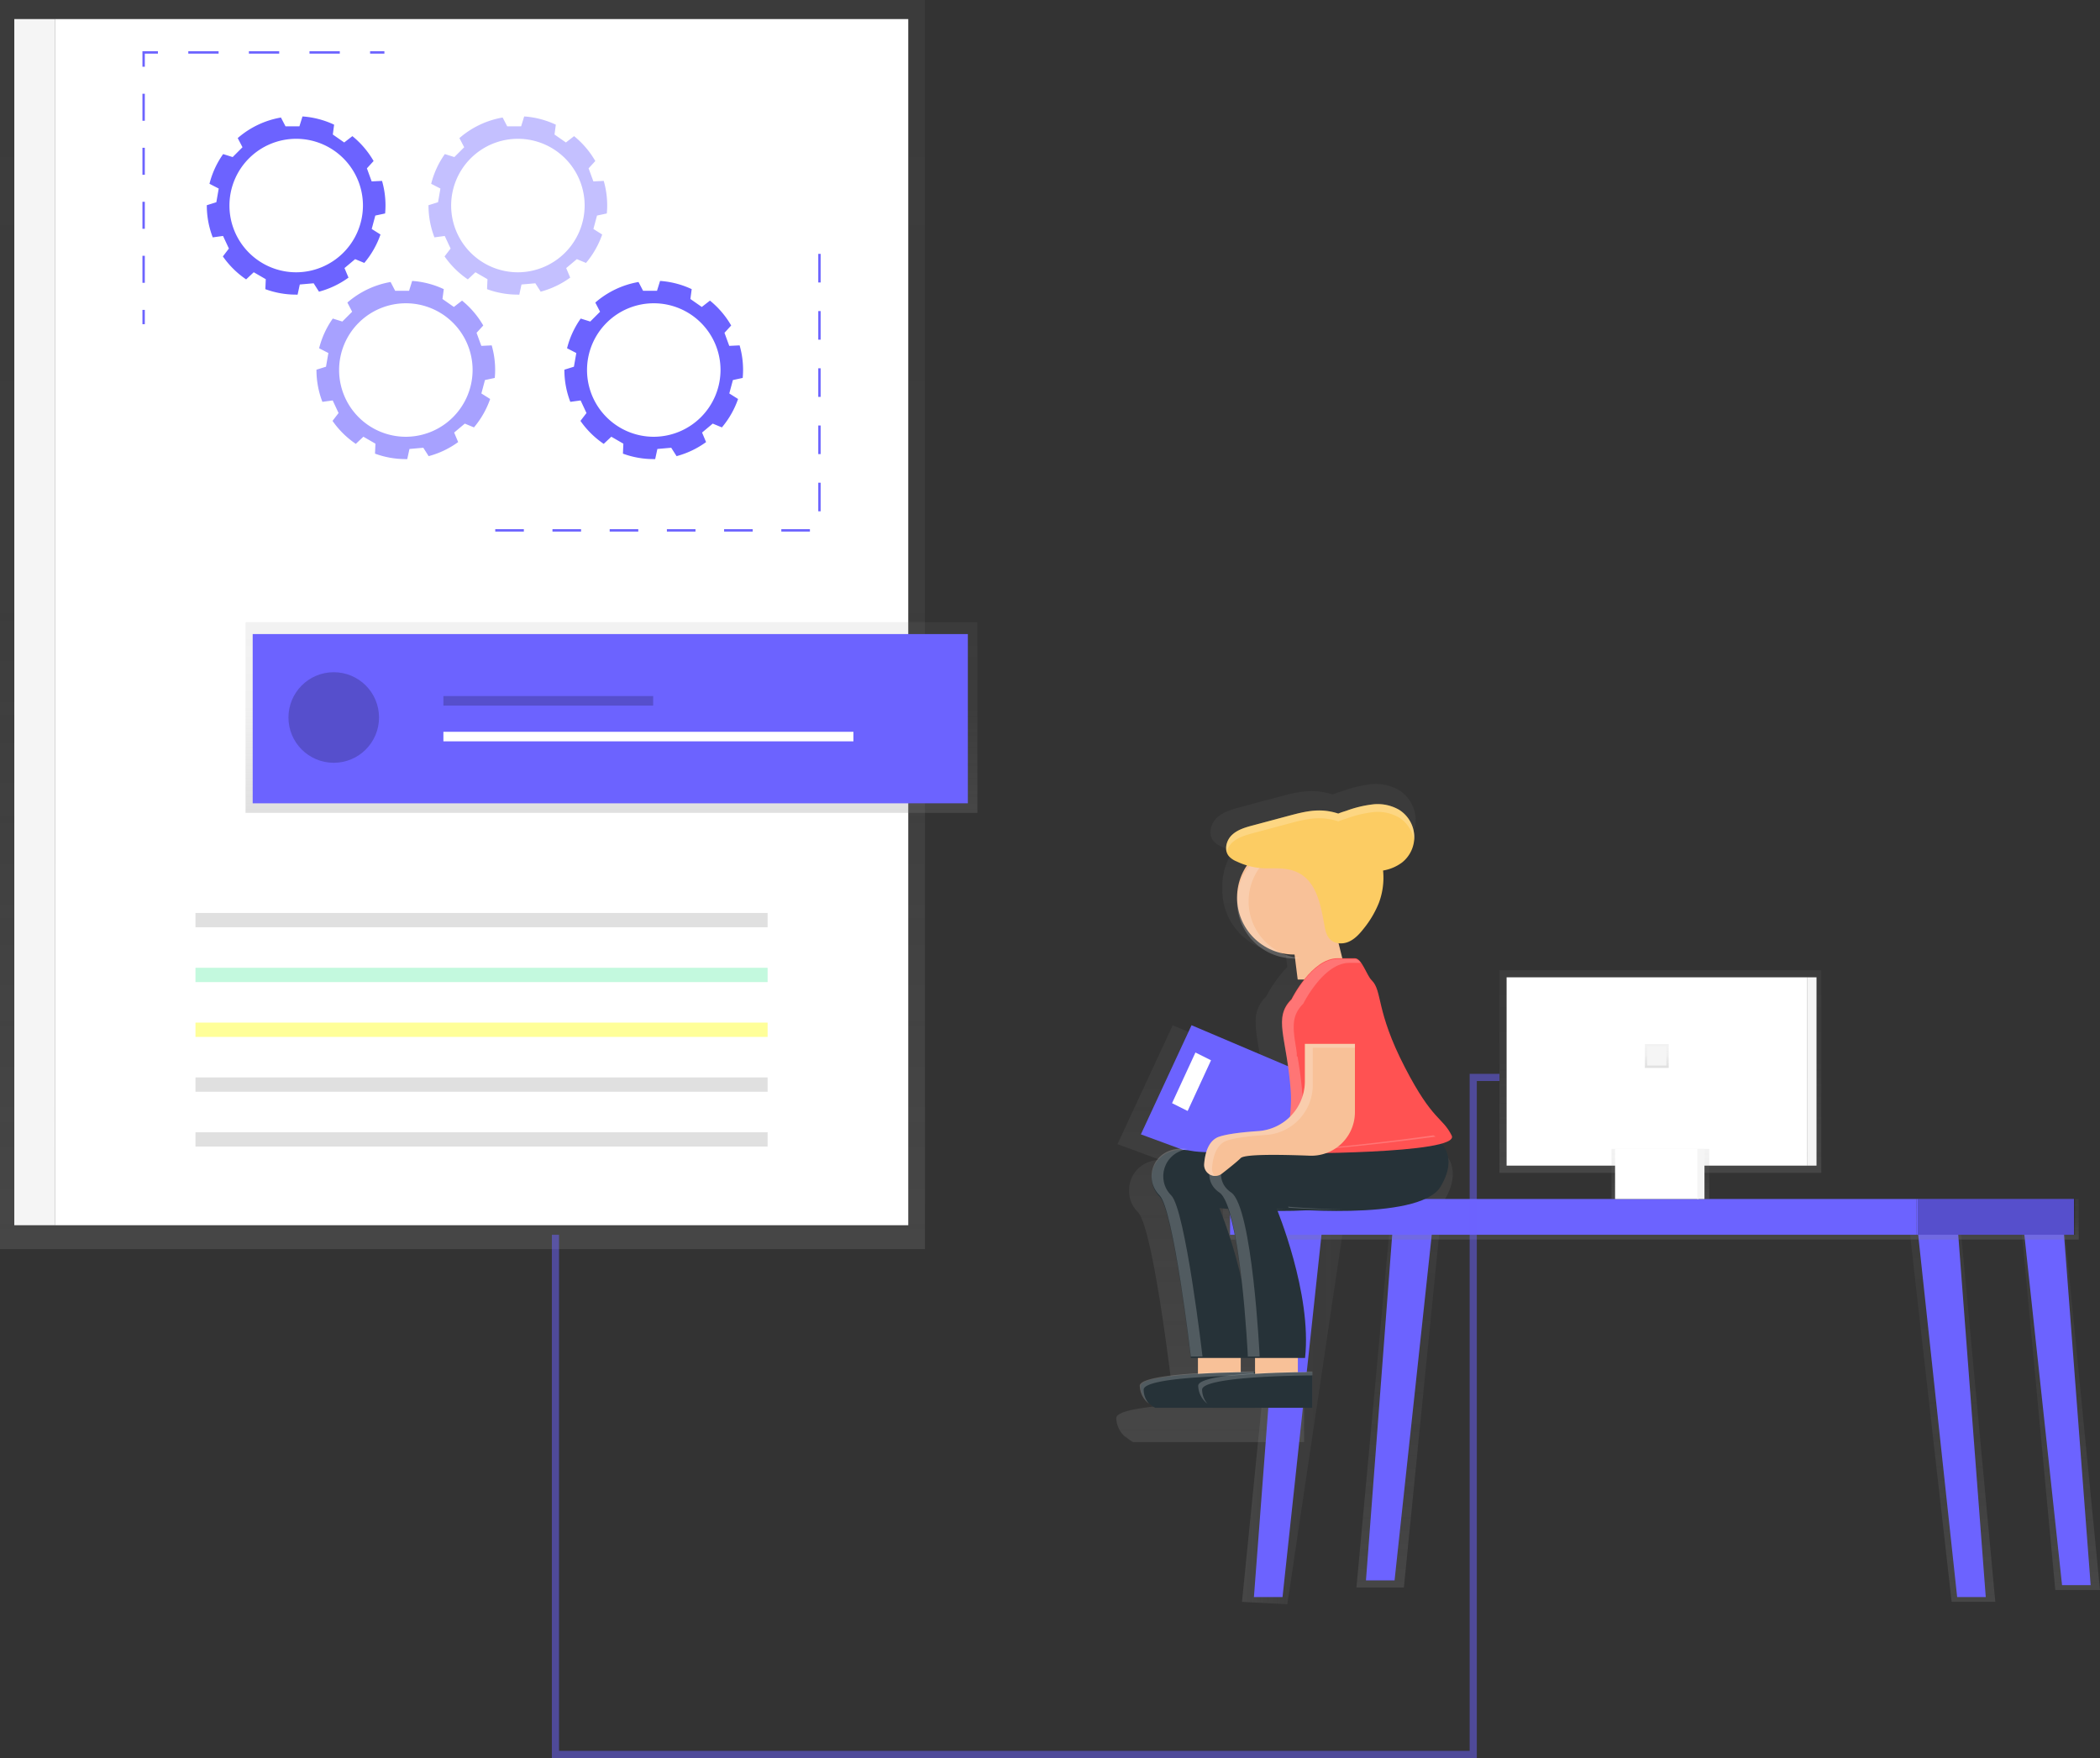 <svg id="eb56cac1-988a-4970-8192-095cb31178d1" data-name="Layer 1"
     xmlns="http://www.w3.org/2000/svg" xmlns:xlink="http://www.w3.org/1999/xlink"
    viewBox="0 0 880.92 737.5">
    <rect x="0" y="0" width="880.92" height="737.5" fill="#333333" stroke="none"/>
    <defs>
        <linearGradient id="b5b2e68b-c285-4ac0-b26c-c5e680cf112d" x1="194" y1="524"
                        x2="194" gradientUnits="userSpaceOnUse">
            <stop offset="0" stop-color="gray" stop-opacity="0.25"/>
            <stop offset="0.54" stop-color="gray" stop-opacity="0.12"/>
            <stop offset="1" stop-color="gray" stop-opacity="0.1"/>
        </linearGradient>
        <linearGradient id="3e855d09-ea58-4275-8d16-3996ecf7bf97" x1="256.5" y1="341"
                        x2="256.5" y2="261"
                        xlink:href="#b5b2e68b-c285-4ac0-b26c-c5e680cf112d"/>
        <linearGradient id="cf2af733-ecbd-4844-bce5-a175ed323afb" x1="698.41"
                        y1="686.91" x2="698.41" y2="411"
                        xlink:href="#b5b2e68b-c285-4ac0-b26c-c5e680cf112d"/>
        <linearGradient id="41d3ff72-5c81-40b1-a081-9da170d960ca" x1="521" y1="592.5"
                        x2="564" y2="592.5"
                        xlink:href="#b5b2e68b-c285-4ac0-b26c-c5e680cf112d"/>
        <linearGradient id="861d31c1-c685-4668-90c5-63e7f330b62f" x1="864" y1="667"
                        x2="864" y2="506"
                        xlink:href="#b5b2e68b-c285-4ac0-b26c-c5e680cf112d"/>
        <linearGradient id="95aca10b-5f5c-4c4a-b42d-5e0345d77cda" x1="587" y1="666"
                        x2="587" y2="505"
                        xlink:href="#b5b2e68b-c285-4ac0-b26c-c5e680cf112d"/>
        <linearGradient id="447533d7-1588-4f38-833a-a610814ab16b" x1="818.5" y1="672"
                        x2="818.5" y2="507"
                        xlink:href="#b5b2e68b-c285-4ac0-b26c-c5e680cf112d"/>
        <linearGradient id="ff2ef3d2-e251-4fff-9ce5-91d443983582" x1="692.5" y1="520"
                        x2="692.5" y2="503"
                        xlink:href="#b5b2e68b-c285-4ac0-b26c-c5e680cf112d"/>
        <linearGradient id="3aee67b7-7918-445b-a8b6-3ab74317d2c0" x1="696.5" y1="492"
                        x2="696.5" y2="407"
                        xlink:href="#b5b2e68b-c285-4ac0-b26c-c5e680cf112d"/>
        <linearGradient id="6f730dc9-6dcb-4b79-bb23-db206ebc09d2" x1="696.5" y1="503"
                        x2="696.5" y2="482"
                        xlink:href="#b5b2e68b-c285-4ac0-b26c-c5e680cf112d"/>
        <linearGradient id="fad0dffe-d445-4baa-a242-e8cd9004e0b5" x1="695" y1="448"
                        x2="695" y2="438"
                        xlink:href="#b5b2e68b-c285-4ac0-b26c-c5e680cf112d"/>
    </defs>
    <rect width="388" height="524" fill="url(#b5b2e68b-c285-4ac0-b26c-c5e680cf112d)"/>
    <rect x="23" y="8" width="358" height="506" fill="#fff"/>
    <rect x="6" y="8" width="17" height="506" fill="#f5f5f5"/>
    <rect x="82" y="383" width="240" height="6" fill="#e0e0e0"/>
    <rect x="82" y="406" width="240" height="6" fill="#69f0ae" opacity="0.4"/>
    <rect x="82" y="429" width="240" height="6" fill="#ff0" opacity="0.4"/>
    <rect x="82" y="452" width="240" height="6" fill="#e0e0e0"/>
    <rect x="82" y="475" width="240" height="6" fill="#e0e0e0"/>
    <path d="M321.09,171.55c.1-1.11.16-2.23.16-3.36a37.33,37.33,0,0,0-1.45-10.3l-4.35.21-2-5.48,2.81-3.07a37.72,37.72,0,0,0-8.9-10.44l-3.43,2.66-4.78-3.34.55-4.13a37.17,37.17,0,0,0-13.27-3.45L285.14,135h-5.83l-1.92-3.7a37.33,37.33,0,0,0-18.13,8.63l2,3.84-4.12,4.12-4-1.25a37.29,37.29,0,0,0-5.73,12.46l3.88,2-1,5.74-4,1.25s0,.06,0,.09a37.25,37.25,0,0,0,2.49,13.4l4.32-.59,2.46,5.28-2.53,3.3a37.76,37.76,0,0,0,9.76,9.64l3.19-3,5.05,2.92-.18,4.18a37.28,37.28,0,0,0,12.9,2.29l.63,0,.92-4.25,5.81-.51,2.24,3.52a37.32,37.32,0,0,0,12.38-5.9l-1.68-4,4.47-3.75,3.84,1.59a37.45,37.45,0,0,0,6.79-11.92l-3.68-2.32,1.51-5.63Zm-37.3,24.68a28,28,0,1,1,28-28A28.07,28.07,0,0,1,283.79,196.23Z"
          transform="translate(-159.54 -82)" fill="#6c63ff"/>
    <path d="M367.09,240.55c.1-1.11.16-2.23.16-3.36a37.33,37.33,0,0,0-1.45-10.3l-4.35.21-2-5.48,2.81-3.07a37.72,37.72,0,0,0-8.9-10.44l-3.43,2.66-4.78-3.34.55-4.13a37.17,37.17,0,0,0-13.27-3.45L331.14,204h-5.83l-1.92-3.7a37.33,37.33,0,0,0-18.13,8.63l2,3.84-4.12,4.12-4-1.25a37.29,37.29,0,0,0-5.73,12.46l3.88,2-1,5.74-4,1.25s0,.06,0,.09a37.25,37.25,0,0,0,2.49,13.4l4.32-.59,2.46,5.28-2.53,3.3a37.76,37.76,0,0,0,9.76,9.64l3.19-3,5.05,2.92-.18,4.18a37.28,37.28,0,0,0,12.9,2.29l.63,0,.92-4.25,5.81-.51,2.24,3.52a37.32,37.32,0,0,0,12.38-5.9l-1.68-4,4.47-3.75,3.84,1.59a37.45,37.45,0,0,0,6.79-11.92l-3.68-2.32,1.51-5.63Zm-37.3,24.68a28,28,0,1,1,28-28A28.07,28.07,0,0,1,329.79,265.23Z"
          transform="translate(-159.54 -82)" fill="#6c63ff" opacity="0.6"/>
    <path d="M414.09,171.55c.1-1.11.16-2.23.16-3.36a37.33,37.33,0,0,0-1.45-10.3l-4.35.21-2-5.48,2.81-3.07a37.72,37.72,0,0,0-8.9-10.44l-3.43,2.66-4.78-3.34.55-4.13a37.17,37.17,0,0,0-13.27-3.45L378.14,135h-5.83l-1.92-3.7a37.33,37.33,0,0,0-18.13,8.63l2,3.84-4.12,4.12-4-1.25a37.29,37.29,0,0,0-5.73,12.46l3.88,2-1,5.74-4,1.25s0,.06,0,.09a37.25,37.25,0,0,0,2.49,13.4l4.32-.59,2.46,5.28-2.53,3.3a37.76,37.76,0,0,0,9.76,9.64l3.19-3,5.05,2.92-.18,4.18a37.28,37.28,0,0,0,12.9,2.29l.63,0,.92-4.25,5.81-.51,2.24,3.52a37.32,37.32,0,0,0,12.38-5.9l-1.68-4,4.47-3.75,3.84,1.59a37.45,37.45,0,0,0,6.79-11.92l-3.68-2.32,1.51-5.63Zm-37.3,24.68a28,28,0,1,1,28-28A28.07,28.07,0,0,1,376.79,196.23Z"
          transform="translate(-159.54 -82)" fill="#6c63ff" opacity="0.4"/>
    <path d="M471.09,240.55c.1-1.11.16-2.23.16-3.36a37.33,37.33,0,0,0-1.45-10.3l-4.35.21-2-5.48,2.81-3.07a37.72,37.72,0,0,0-8.9-10.44l-3.43,2.66-4.78-3.34.55-4.13a37.17,37.17,0,0,0-13.27-3.45L435.14,204h-5.83l-1.92-3.7a37.33,37.33,0,0,0-18.13,8.63l2,3.84-4.12,4.12-4-1.25a37.29,37.29,0,0,0-5.73,12.46l3.88,2-1,5.74-4,1.25s0,.06,0,.09a37.25,37.25,0,0,0,2.49,13.4l4.32-.59,2.46,5.28-2.53,3.3a37.76,37.76,0,0,0,9.76,9.64l3.19-3,5.05,2.92-.18,4.18a37.28,37.28,0,0,0,12.9,2.29l.63,0,.92-4.25,5.81-.51,2.24,3.52a37.32,37.32,0,0,0,12.38-5.9l-1.68-4,4.47-3.75,3.84,1.59a37.45,37.45,0,0,0,6.79-11.92l-3.68-2.32,1.51-5.63Zm-37.3,24.68a28,28,0,1,1,28-28A28.07,28.07,0,0,1,433.79,265.23Z"
          transform="translate(-159.54 -82)" fill="#6c63ff"/>
    <line x1="161.25" y1="22" x2="155.25" y2="22" fill="none" stroke="#6c63ff"
          stroke-miterlimit="10"/>
    <line x1="142.54" y1="22" x2="72.61" y2="22" fill="none" stroke="#6c63ff"
          stroke-miterlimit="10" stroke-dasharray="12.71 12.71"/>
    <polyline points="66.25 22 60.25 22 60.25 28" fill="none" stroke="#6c63ff"
              stroke-miterlimit="10"/>
    <line x1="60.25" y1="39.33" x2="60.25" y2="124.33" fill="none" stroke="#6c63ff"
          stroke-miterlimit="10" stroke-dasharray="11.33 11.33"/>
    <line x1="60.25" y1="130" x2="60.25" y2="136" fill="none" stroke="#6c63ff"
          stroke-miterlimit="10"/>
    <polyline points="207.75 222.5 343.75 222.5 343.75 103.5" fill="none"
              stroke="#6c63ff" stroke-miterlimit="10" stroke-dasharray="12"/>
    <rect x="103" y="261" width="307" height="80"
          fill="url(#3e855d09-ea58-4275-8d16-3996ecf7bf97)"/>
    <rect x="106" y="266" width="300" height="71" fill="#6c63ff"/>
    <rect x="186" y="283" width="88" height="4" fill="#6c63ff"/>
    <rect x="186" y="292" width="88" height="4" opacity="0.2"/>
    <rect x="186" y="307" width="172" height="4" fill="#fff"/>
    <circle cx="140" cy="301" r="19" fill="#6c63ff"/>
    <circle cx="140" cy="301" r="19" opacity="0.2"/>
    <path d="M763.66,564a1.34,1.34,0,0,0,.18-1.54c-4.3-8.61-8.61-6.45-21.33-31.06-13.54-26.17-10.17-34.94-15.24-39.94-2-2-4.06-8.68-6.78-9.85l-1.76-7.06a9.07,9.07,0,0,0,4.67-.72c2.8-1.24,4.93-3.6,6.82-6a45.56,45.56,0,0,0,7-11.84,32.36,32.36,0,0,0,2-9.73h0a33.28,33.28,0,0,0-.09-5,20.09,20.09,0,0,0,8.65-3.65,15,15,0,0,0,5.48-9.85h0c0-.39.09-.77.11-1.16a12.11,12.11,0,0,0,0-1.38,15,15,0,0,0-6.9-11.72,19.57,19.57,0,0,0-12-2.49A52.21,52.21,0,0,0,722.32,414c-1,.32-2.44.73-3.75,1.3a27.77,27.77,0,0,0-8.76-1.43c-4.86,0-9.62,1.28-14.31,2.54l-15.79,4.23c-3.5.94-7.15,2-9.76,4.47a8.26,8.26,0,0,0-.65.71l-.12.15a8.84,8.84,0,0,0-.57.81h0c-1.56,2.52-1.9,5.86,0,8.08A9.62,9.62,0,0,0,672,437.2a37.8,37.8,0,0,0,4.77,1.82,26,26,0,0,0-4.49,14.64c0,.3,0,.59,0,.89s0,.59,0,.89a26.09,26.09,0,0,0,26.09,26.09h.43l.76,6.12a54,54,0,0,0-8.91,12.46,13.89,13.89,0,0,0-4.37,10.76c-.05,4.34,1.13,9.65,2.28,17l-37.09-15.76-23.16,49.88,17.82,6.57c-8.37.38-13,6.5-12.93,12.73a12.32,12.32,0,0,0,3.66,9.21c6.45,6.45,14.28,73.63,14.28,73.63h3.26v7.05c-13.21.8-26.61,2.43-26.61,5.74a10.77,10.77,0,0,0,4.22,8.21c-.19-.23-.38-.48-.56-.74a14.26,14.26,0,0,0,3.38,2.57h71.75V672.14h.12v-1.79s-2.6,0-6.64.07v-6.34h3.26c2.91-26.22-9.78-60.24-12.53-67.2,4.47,0,9.17-.06,13.83-.32,19.79.89,53.82.67,60.67-10.75C772.9,573.19,766.81,566.44,763.66,564ZM664.23,595.6s1.49.15,4,.34c2.69,7.67,4.68,20.27,6.09,32.57A216.36,216.36,0,0,0,664.23,595.6Zm28.63-116.44a26.17,26.17,0,0,0,5.55.6h.2l.16,1.31A25.89,25.89,0,0,1,692.86,479.15ZM680.54,670.61H680v-.26s-2.33,0-6,.06v-6.33h6.52Z"
          transform="translate(-159.54 -82)"
          fill="url(#cf2af733-ecbd-4844-bce5-a175ed323afb)"/>
    <polygon points="537.03 512 521 672 540.03 673 564 512 537.03 512"
             fill="url(#41d3ff72-5c81-40b1-a081-9da170d960ca)"/>
    <polygon points="538 512 526 670 538 670 555 512 538 512" fill="#6c63ff"/>
    <polygon points="865.16 506 880.92 667 862.16 667 847.08 506 865.16 506"
             fill="url(#861d31c1-c685-4668-90c5-63e7f330b62f)"/>
    <polygon points="865 507 877 665 865 665 848 507 865 507" fill="#6c63ff"/>
    <polygon points="583.9 505 569 666 588.9 666 605 505 583.9 505"
             fill="url(#95aca10b-5f5c-4c4a-b42d-5e0345d77cda)"/>
    <polygon points="585 505 573 663 585 663 602 505 585 505" fill="#6c63ff"/>
    <polygon points="821.69 507 837 672 818.69 672 800 507 821.69 507"
             fill="url(#447533d7-1588-4f38-833a-a610814ab16b)"/>
    <polygon points="821 512 833 670 821 670 804 512 821 512" fill="#6c63ff"/>
    <rect x="513" y="503" width="359" height="17"
          fill="url(#ff2ef3d2-e251-4fff-9ce5-91d443983582)"/>
    <rect x="516" y="503" width="288" height="15" fill="#6c63ff"/>
    <rect x="804" y="503" width="66" height="15" fill="#6c63ff"/>
    <rect x="804.46" y="503" width="66" height="15" opacity="0.2"/>
    <rect x="629" y="407" width="135" height="85"
          fill="url(#3aee67b7-7918-445b-a8b6-3ab74317d2c0)"/>
    <rect x="632" y="410" width="126" height="79" fill="#fff"/>
    <rect x="676" y="482" width="41" height="21"
          fill="url(#6f730dc9-6dcb-4b79-bb23-db206ebc09d2)"/>
    <rect x="677.5" y="482" width="35" height="21" fill="#fff"/>
    <rect x="758" y="410" width="4" height="79" fill="#f5f5f5"/>
    <rect x="712" y="482" width="3" height="21" fill="#f5f5f5"/>
    <rect x="690" y="438" width="10" height="10"
          fill="url(#fad0dffe-d445-4baa-a242-e8cd9004e0b5)"/>
    <rect x="691" y="439" width="8" height="8" fill="#f5f5f5"/>
    <polygon points="499.84 430.1 565.23 457.89 543.22 499.7 478.58 475.88 499.84 430.1"
             fill="#6c63ff"/>
    <rect x="502.52" y="563.62" width="17.96" height="14.96" fill="#f8c198"/>
    <rect x="526.47" y="563.62" width="17.96" height="14.96" fill="#f8c198"/>
    <circle cx="542.87" cy="376.5" r="23.94" fill="#f8c198"/>
    <polygon
            points="565.31 410.92 544.36 410.92 541.37 386.98 559.33 386.98 565.31 410.92"
            fill="#f8c198"/>
    <path d="M736.89,558.83s12,6,3,21-68.84,9-68.84,9,15,35.91,12,62.85H659.07S651.89,590,646,584c-7.63-7.63-1.86-22.22,13.11-19.23S736.89,558.83,736.89,558.83Z"
          transform="translate(-159.54 -82)" fill="#263238"/>
    <g opacity="0.2">
        <path d="M675.95,588.22s10.52,1,23.39,1.17c-9.34.1-18-.38-23.22-.75Z"
              transform="translate(-159.54 -82)" fill="#fff"/>
        <path d="M670.71,564.85c23.37-.45,66.18-6.56,66.18-6.56a9,9,0,0,1,.9.55C725.6,560.5,688.6,565.27,670.71,564.85Z"
              transform="translate(-159.54 -82)" fill="#fff"/>
        <path d="M657.75,564.05c-10.19,1.55-13.34,13-6.88,19.45,5.92,5.92,13.11,67.57,13.11,67.57h-4.9S651.89,589.42,646,583.5C638.56,576.1,643.78,562.15,657.75,564.05Z"
              transform="translate(-159.54 -82)" fill="#fff"/>
    </g>
    <path d="M686,657.59s-47.89,0-47.89,6,6,9,6,9H686Z"
          transform="translate(-159.54 -82)" fill="#263238"/>
    <path d="M685.54,657.36V659c-8.34.06-46.25.65-46.25,6a9.13,9.13,0,0,0,2.24,5.9,9.89,9.89,0,0,1-3.88-7.53C637.65,657.36,685.54,657.36,685.54,657.36Z"
          transform="translate(-159.54 -82)" fill="#fff" opacity="0.2"/>
    <path d="M760.83,558.83s12,6,3,21-68.84,9-68.84,9,15,35.91,12,62.85H683s-3-62.85-12-68.84-3-21,12-18S760.83,558.83,760.83,558.83Z"
          transform="translate(-159.54 -82)" fill="#263238"/>
    <path d="M710,657.59s-47.89,0-47.89,6,6,9,6,9H710Z"
          transform="translate(-159.54 -82)" fill="#263238"/>
    <path d="M720.64,484h7.28c2.87,0,4.92,7.2,7,9.22,4.66,4.59,1.56,12.63,14,36.65,11.68,22.58,15.63,20.61,19.58,28.5S698,565.9,698,565.9s3.79-15.12,3-26.21c-1.64-22.79-7.56-30.68.34-38.58C701.32,501.11,709.79,484,720.64,484Z"
          transform="translate(-159.54 -82)" fill="#ff5252"/>
    <polygon
            points="501.47 441.54 491.66 462.8 498.2 466.07 508.01 444.81 501.47 441.54"
            fill="#fff"/>
    <path d="M702.41,436.2a24.23,24.23,0,0,1,2.45.12,23.94,23.94,0,0,0,0,47.64,24.23,24.23,0,0,1-2.45.12,23.94,23.94,0,1,1,0-47.89Z"
          transform="translate(-159.54 -82)" fill="#fff" opacity="0.2"/>
    <path d="M676.29,432.31c2.4-2.3,5.75-3.24,9-4.1l14.49-3.88c4.31-1.15,8.67-2.32,13.13-2.33a25.48,25.48,0,0,1,8,1.31c1.2-.52,2.55-.9,3.44-1.19a47.91,47.91,0,0,1,11.11-2.68,18,18,0,0,1,11,2.29,13.55,13.55,0,0,1,1.19,22.12,18.43,18.43,0,0,1-7.93,3.35A30.08,30.08,0,0,1,738,460.67a41.81,41.81,0,0,1-6.39,10.87c-1.73,2.21-3.69,4.37-6.26,5.51s-5.88,1-7.86-1c-1.46-1.47-2-3.63-2.33-5.67-1.51-8.08-3-17.37-10-21.68-4.39-2.7-9.28-2.44-14.18-2.41a29.55,29.55,0,0,1-12.71-2.91,8.83,8.83,0,0,1-3.18-2.14C672.89,438.72,673.89,434.61,676.29,432.31Z"
          transform="translate(-159.54 -82)" fill="#fccc63"/>
    <g opacity="0.2">
        <path d="M746.49,425a18,18,0,0,0-11-2.29,47.91,47.91,0,0,0-11.11,2.68c-.89.3-2.24.67-3.44,1.19a25.48,25.48,0,0,0-8-1.31c-4.46,0-8.82,1.17-13.13,2.33l-14.49,3.88c-3.21.86-6.56,1.8-9,4.1a8.12,8.12,0,0,0-2.19,3.86,7.54,7.54,0,0,1,2.19-7.13c2.4-2.3,5.75-3.24,9-4.1l14.49-3.88c4.31-1.15,8.67-2.32,13.13-2.33a25.48,25.48,0,0,1,8,1.31c1.2-.52,2.55-.9,3.44-1.19a47.91,47.91,0,0,1,11.11-2.68,18,18,0,0,1,11,2.29,13.79,13.79,0,0,1,6.33,10.75,13,13,0,0,1-.11,2.33A13.79,13.79,0,0,0,746.49,425Z"
              transform="translate(-159.54 -82)" fill="#fff"/>
        <path d="M739.88,450.44c0,.44,0,.87,0,1.31,0-.43,0-.85-.09-1.28Z"
              transform="translate(-159.54 -82)" fill="#fff"/>
    </g>
    <path d="M701,540c-1.64-22.79-7.56-30.68.34-38.58,0,0,8.46-17.11,19.32-17.11h7.28a3.33,3.33,0,0,1,2.4,1.63h-4.77c-10.86,0-19.32,17.11-19.32,17.11-7.9,7.9-2,15.79-.34,38.58.64,8.89-1.67,20.37-2.61,24.57-3.3,0-5.29,0-5.29,0S701.78,551.08,701,540Z"
          transform="translate(-159.54 -82)" fill="#fff" opacity="0.2"/>
    <rect x="703.52" y="507.19" width="26.16" height="17.98"
          transform="translate(1273.66 950.37) rotate(-180)" fill="#ff5252"/>
    <g opacity="0.2">
        <path d="M694.66,564.85c23.37-.45,66.18-6.56,66.18-6.56a9,9,0,0,1,.9.55C749.54,560.5,712.55,565.27,694.66,564.85Z"
              transform="translate(-159.54 -82)" fill="#fff"/>
        <path d="M681.75,564.06c-10.26,1.56-13.42,13.09-5.8,18.17,9,6,12,68.84,12,68.84H683s-3-62.85-12-68.84C662.32,576.42,667.72,562.14,681.75,564.06Z"
              transform="translate(-159.54 -82)" fill="#fff"/>
        <path d="M699.89,588.22s10.52,1,23.39,1.17c-9.34.1-18-.38-23.22-.75Z"
              transform="translate(-159.54 -82)" fill="#fff"/>
    </g>
    <path d="M727.91,519.92v28.63a18.28,18.28,0,0,1-19,18.28c-12.65-.49-27.24-.68-28.91,1-1.39,1.39-4.7,4.06-7.86,6.52a4.64,4.64,0,0,1-7.47-4.1c.4-4.81,1.91-9.93,6.34-11.4,3.57-1.19,10-1.91,16.38-2.34a21,21,0,0,0,19.53-21V519.92Z"
          transform="translate(-159.54 -82)" fill="#f8c198"/>
    <path d="M664.7,570.23c.4-4.81,1.91-9.93,6.34-11.4,3.57-1.19,10-1.91,16.38-2.34a21,21,0,0,0,19.53-21V519.92h21v1.63H710.23v15.57a21,21,0,0,1-19.53,21c-6.42.43-12.82,1.15-16.38,2.34-4.43,1.48-5.95,6.6-6.34,11.4a4.62,4.62,0,0,0,1.11,3.44A4.67,4.67,0,0,1,664.7,570.23Z"
          transform="translate(-159.54 -82)" fill="#fff" opacity="0.2"/>
    <path d="M710.06,657.36V659c-8.34.06-46.25.65-46.25,6a9.13,9.13,0,0,0,2.24,5.9,9.89,9.89,0,0,1-3.88-7.53C662.17,657.36,710.06,657.36,710.06,657.36Z"
          transform="translate(-159.54 -82)" fill="#fff" opacity="0.2"/>
    <polyline points="233 518 233 736 618 736 618 452 629 452" fill="none"
              stroke="#6c63ff" stroke-miterlimit="10" stroke-width="3" opacity="0.5"/>
</svg>